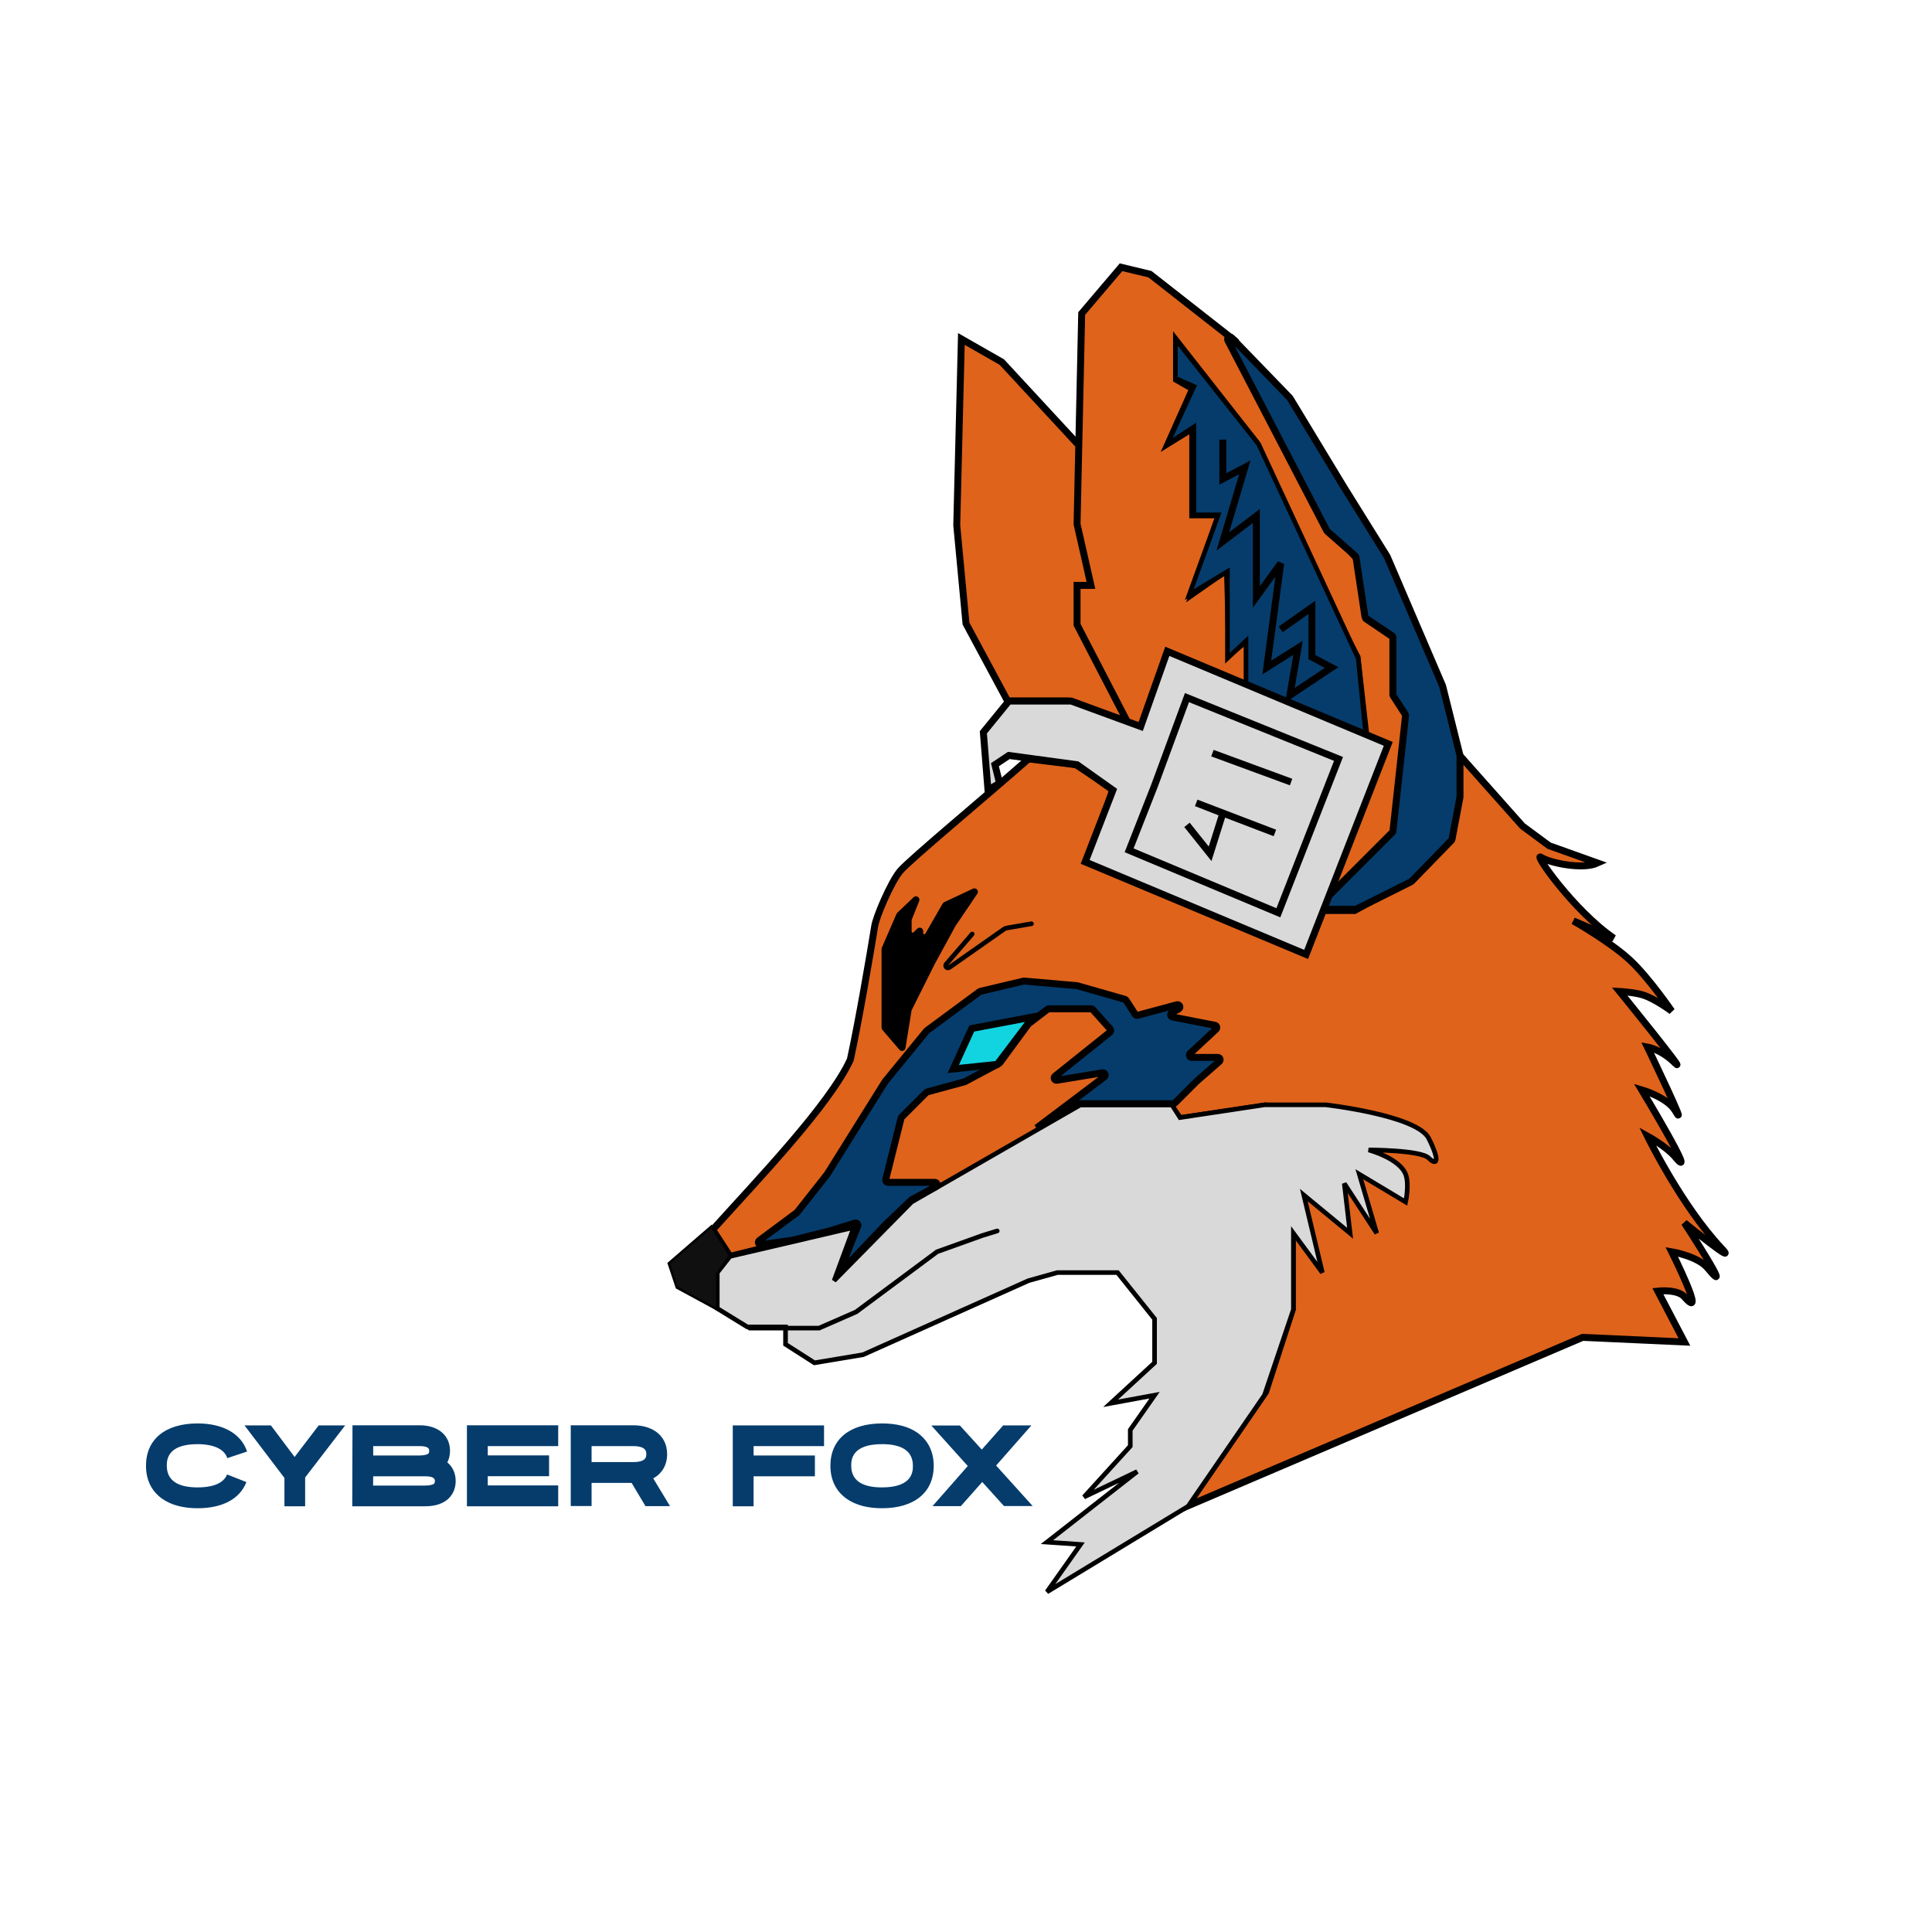 <?xml version="1.0" encoding="UTF-8"?> <svg xmlns="http://www.w3.org/2000/svg" width="835" height="835" viewBox="0 0 835 835" fill="none"><path d="M308 531.5C327.833 509.5 358.5 477.5 367.5 458C371.1 441.6 376 412.833 378 400.5C378.5 396.5 385 381.3 389 376.5C393 371.7 426.167 344.167 444.5 328L465 330.5L481 341L471.5 370.5L560.5 405.5L565 393.5H585.5L609.5 380L627 362.5L630 344V325.5L658 357L669.5 365.5L690.5 373C684 376 669.6 372.9 666 370.5C662.4 368.1 680 393.5 697.5 405.5L680 398C680 398 695.973 407.069 704.5 415C712.628 422.56 722.5 437 722.5 437C722.5 437 715.348 431.644 710 430C706.225 428.84 700 428.5 700 428.5C700 428.5 730 465.5 724 459.5C718 453.5 712 452.5 712 452.5C712 452.5 730.5 491 724 480C720.609 474.262 709.5 471 709.5 471C709.5 471 734.5 512.5 724 500C720.232 495.515 712 491 712 491C712 491 726.658 521.074 744 539.5C752 548 728 528.5 728 528.5C728 528.5 750.5 563 738 548C733.748 542.898 722.5 541 722.5 541C722.5 541 738 572 728 560.5C724.984 557.032 716.5 558 716.5 558L728 580L684 578L513 651L547 601.5L558.5 566V532.5L556.5 502.5L564 517L568 505L580.5 512.5L578.5 500L588.5 507.5L578.5 491L590 492.5L588.5 496L593.048 489.633L575.5 486.5L547 478L510 483.5L505.5 478H468.5L396 519L381.5 532.5L360.5 552.5L370 529.5L315.5 543L308 531.5Z" fill="#DF631B" stroke="black" stroke-width="3"></path><path d="M417.5 269.5L435.5 303H461.5L491 314L472 272L466 257L479.5 251L466 226.5L470 196.5L433 156.5L415.5 146.5L413.5 227L417.5 269.5Z" fill="#DF631B" stroke="black" stroke-width="3"></path><path d="M465.5 270L487.5 312.5L494.5 315L505 284L539.5 299V276L531.5 282.5L530.5 246L515.5 256.5L527 222.5H515.5V185L505 191.5L515.5 168L508.5 164V147.5L543 191.5L575 262L586.5 284L590.5 319.5L594.5 324.5L568.5 393.5L603 359.5L608.5 309.5L603 299V276L590.5 267.5L586.5 241.5L573 226.5L563.5 208L534 147.5L497 118.5L484.5 115.5L467.5 135.5L465.5 226.5L471.5 253H465.5V270Z" fill="#DF631B" stroke="black" stroke-width="3"></path><path d="M310 550L315.5 543L369 530.5L360.5 553.5L394 519.5L467 477.5H506.5L510 483L546.5 477.5H573C573 477.5 612.5 482 617.5 492C622.5 502 621 504 617.5 500.5C614 497 591.5 497 591.5 497C591.5 497 604.784 500.537 607.5 507.5C609.203 511.866 607.5 519.5 607.5 519.5L587.5 507.5L595 533L581 511.5L583.5 533L563.5 516.5L571.5 550L559 533V566L546.5 603L513.5 651L452.5 688L467 667.5L452.5 666.5L491.5 636L468.5 647L488.5 625V618L499 603L480 606.5L499 589V570L483 550H457L444.5 553.5L373 585.5L352 589L339.5 581V573.5H323L310 565.5V550Z" fill="#D9D9D9" stroke="black" stroke-width="2"></path><path d="M307.5 530L289 546L292.5 556.5L310 566V550.5L315.5 542.5L307.5 530Z" fill="#101010" stroke="black"></path><path d="M544 192L508 146.5V163.5L516 167L504.5 192L516 184.5V222.5H526.5L514 257L530.5 247V284.5L538.5 277V298.5L594.5 325L590.5 319.5L587 284.5L544 192Z" fill="#053C6C" stroke="black" stroke-width="2"></path><path d="M601.751 359.749L570.207 391.293C569.577 391.923 570.023 393 570.914 393H585.764C585.919 393 586.072 392.964 586.211 392.894L609.848 381.076C609.949 381.026 610.04 380.959 610.118 380.878L627.29 363.216C627.427 363.075 627.519 362.897 627.556 362.704L630.983 344.592C630.994 344.531 631 344.469 631 344.406V326.623C631 326.541 630.99 326.46 630.97 326.381L623.519 296.578C623.507 296.526 623.489 296.475 623.468 296.426L599.53 240.57C599.51 240.523 599.487 240.478 599.46 240.435L580.5 210L557.558 172.097C557.52 172.032 557.474 171.973 557.422 171.919L532.268 145.927C531.466 145.098 530.13 146.06 530.662 147.083L573.414 229.334C573.471 229.444 573.548 229.542 573.64 229.624L585.726 240.259C585.903 240.415 586.019 240.628 586.054 240.861L589.934 266.563C589.976 266.841 590.134 267.089 590.368 267.245L601.555 274.703C601.833 274.889 602 275.201 602 275.535V300.205C602 300.397 602.056 300.586 602.16 300.748L607.307 308.702C607.432 308.895 607.486 309.125 607.462 309.353L602.038 359.15C602.013 359.377 601.912 359.588 601.751 359.749Z" fill="#053C6C" stroke="black" stroke-width="3"></path><path d="M324 574H354L370 567L405 541L424.5 534L431 532" stroke="black" stroke-width="2" stroke-linecap="round"></path><path d="M344.393 524.079L328.159 536.151C327.327 536.77 327.871 538.09 328.897 537.943L342.5 536L358.5 532L369.5 528.615C370.304 528.368 371.035 529.162 370.723 529.942L364.428 545.679C364.02 546.701 365.322 547.537 366.081 546.74L382.5 529.5L393.901 518.594C393.967 518.532 394.04 518.478 394.12 518.436L404.488 512.881C405.405 512.39 405.056 511 404.016 511H383.781C383.13 511 382.653 510.389 382.811 509.757L389.433 483.269C389.477 483.093 389.568 482.932 389.696 482.804L400.312 472.188C400.435 472.065 400.588 471.976 400.756 471.93L416.892 467.53C416.964 467.51 417.033 467.482 417.099 467.447L431.8 459.607C431.931 459.537 432.046 459.437 432.135 459.317L444.415 442.615C444.471 442.539 444.538 442.471 444.614 442.413L452.731 436.206C452.906 436.072 453.119 436 453.339 436H471.553C471.837 436 472.108 436.121 472.298 436.333L479.795 444.712C480.178 445.14 480.123 445.802 479.675 446.16L455.98 465.116C455.177 465.759 455.751 467.05 456.766 466.884L476.5 463.655C477.531 463.486 478.097 464.811 477.263 465.44L448 487.5L465.262 477.143C465.418 477.049 465.596 477 465.777 477H507.086C507.351 477 507.605 476.895 507.793 476.707L517 467.5L526.997 458.753C527.692 458.145 527.262 457 526.339 457H515.042C514.133 457 513.695 455.887 514.36 455.268L525.564 444.837C526.162 444.28 525.877 443.28 525.075 443.123L506.743 439.537C505.822 439.356 505.634 438.12 506.461 437.675L509.409 436.087C510.455 435.524 509.822 433.933 508.675 434.241L491.706 438.81C491.285 438.923 490.84 438.751 490.605 438.385L486.704 432.317C486.572 432.113 486.371 431.963 486.137 431.896L465.592 426.026C465.531 426.009 465.468 425.997 465.404 425.992L442.66 424.014C442.554 424.005 442.447 424.013 442.343 424.037L423.699 428.453C423.568 428.484 423.444 428.541 423.335 428.622L400.6 445.426C400.534 445.475 400.473 445.532 400.421 445.597L382.5 467.5L357.5 507.5L344.582 523.896C344.528 523.965 344.464 524.027 344.393 524.079Z" fill="#053C6C" stroke="black" stroke-width="3"></path><path d="M420 444.5L412 462L431 460L446.5 439.5L420 444.5Z" fill="#12D4E1" stroke="black" stroke-width="3"></path><path d="M381.741 444.781L389.098 453.365C389.652 454.011 390.709 453.714 390.845 452.874L393.476 436.651C393.492 436.551 393.523 436.454 393.568 436.364L403.5 416.5L412.5 400L421.966 386.006C422.535 385.165 421.633 384.109 420.714 384.54L408.285 390.366C408.1 390.453 407.945 390.595 407.843 390.773L400.367 403.758C399.856 404.645 398.5 404.283 398.5 403.259V402.414C398.5 401.523 397.423 401.077 396.793 401.707L395.207 403.293C394.577 403.923 393.5 403.477 393.5 402.586V397.693C393.5 397.565 393.524 397.439 393.572 397.321L396.796 389.259C397.195 388.262 395.956 387.423 395.178 388.164L388.147 394.86C388.05 394.952 387.973 395.063 387.919 395.186L381.582 409.81C381.528 409.935 381.5 410.071 381.5 410.207V430V444.13C381.5 444.369 381.585 444.6 381.741 444.781Z" fill="black" stroke="black"></path><path d="M420.181 403.673L408.959 416.678C408.189 417.57 409.326 418.826 410.29 418.15L433.918 401.58C434.28 401.327 434.693 401.156 435.128 401.081L445.798 399.23" stroke="black" stroke-width="2" stroke-linecap="round"></path><path d="M425 316.5L427 341.5L432 338.5L430 330.5L436 326.5L465.5 330.5L481 341.5L469 372.5L564.5 412.5L600 321.5L504.5 281.5L493 314L463 303H436L425 316.5Z" fill="#D9D9D9" stroke="black" stroke-width="3"></path><path d="M528.5 190V207L538 202L528.5 234L543 223V258L553.5 243.5L547.5 288.5L561 280L557.5 300.5L575.5 288.5L567 284V262.5L553.5 272" stroke="black" stroke-width="3"></path><path d="M488 367.5L499 339.5L513 301.5L578.5 328L552.5 394.5L488 367.5Z" stroke="black" stroke-width="3"></path><path d="M513 356.5L523 369L528.5 351.5L517 347L551 360" stroke="black" stroke-width="3"></path><path d="M524 325.5L558 338" stroke="black" stroke-width="3"></path><path d="M85.396 642.85C90.196 642.85 96.296 641.9 98.146 637.25L106.496 640.55C103.646 647.85 96.146 651.85 85.396 651.85C79.196 651.85 74.096 650.5 70.246 647.85C65.596 644.65 63.096 639.7 63.096 633.5C63.096 622.05 71.446 615.2 85.396 615.2C96.396 615.2 104.196 619.6 106.796 627.35L98.246 630.2C96.496 624.95 89.446 624.15 85.396 624.15C72.096 624.15 72.096 631.2 72.096 633.5C72.096 639.7 76.596 642.85 85.396 642.85ZM149.182 616.05L131.882 638.55V651H122.932V638.75L105.682 616.05H117.082L127.332 629.7L137.732 616.05H149.182ZM193.343 632.05C195.643 633.95 196.943 636.75 196.943 640.1C196.943 645.35 193.493 651 183.843 651H152.243L152.343 616H181.393C189.343 616 194.493 620.35 194.493 627.05C194.493 628.75 194.143 630.45 193.343 632.05ZM161.293 625V629.05H181.393C183.643 629.05 184.643 628.55 184.993 628.35C185.193 628.2 185.493 628 185.493 627.05C185.493 626.4 185.493 625 181.393 625H161.293ZM187.443 641.35C187.693 641.2 187.943 641 187.943 640.1C187.943 639.5 187.943 638.05 183.843 638.05H161.293L161.243 642.05H183.843C186.143 642.05 187.143 641.55 187.443 641.35ZM241.254 625H210.804V629H237.304V638H210.804V642H241.254V651H201.804V616H241.254V625ZM289.578 650.95H278.978L272.978 640.9H255.678V650.9H246.678V616H273.578C277.528 616 280.828 616.9 283.378 618.65C286.578 620.85 288.328 624.3 288.328 628.45C288.328 633.2 286.128 636.85 282.328 638.95L289.578 650.95ZM255.678 625V631.9H273.578C279.328 631.9 279.328 629.6 279.328 628.45C279.328 627.45 279.328 625 273.578 625H255.678ZM356.147 625H325.697V629.05H352.197V638.05H325.697V651H316.697V616.05H356.147V625ZM396.397 619.15C401.047 622.4 403.547 627.35 403.547 633.5C403.547 645 395.197 651.85 381.197 651.85C374.997 651.85 369.897 650.5 366.047 647.85C361.397 644.65 358.897 639.7 358.897 633.5C358.897 622.05 367.247 615.2 381.197 615.2C387.447 615.2 392.547 616.5 396.397 619.15ZM381.197 642.85C394.547 642.85 394.547 635.8 394.547 633.5C394.547 627.3 390.047 624.15 381.197 624.15C367.897 624.15 367.897 631.2 367.897 633.5C367.897 639.7 372.397 642.85 381.197 642.85ZM446.318 650.9H433.918L424.518 640.5L415.268 650.95H403.018L418.268 633.6L402.518 616.1H414.868L424.318 626.5L433.568 616.05H445.768L430.518 633.4L446.318 650.9Z" fill="#053C6C"></path></svg> 